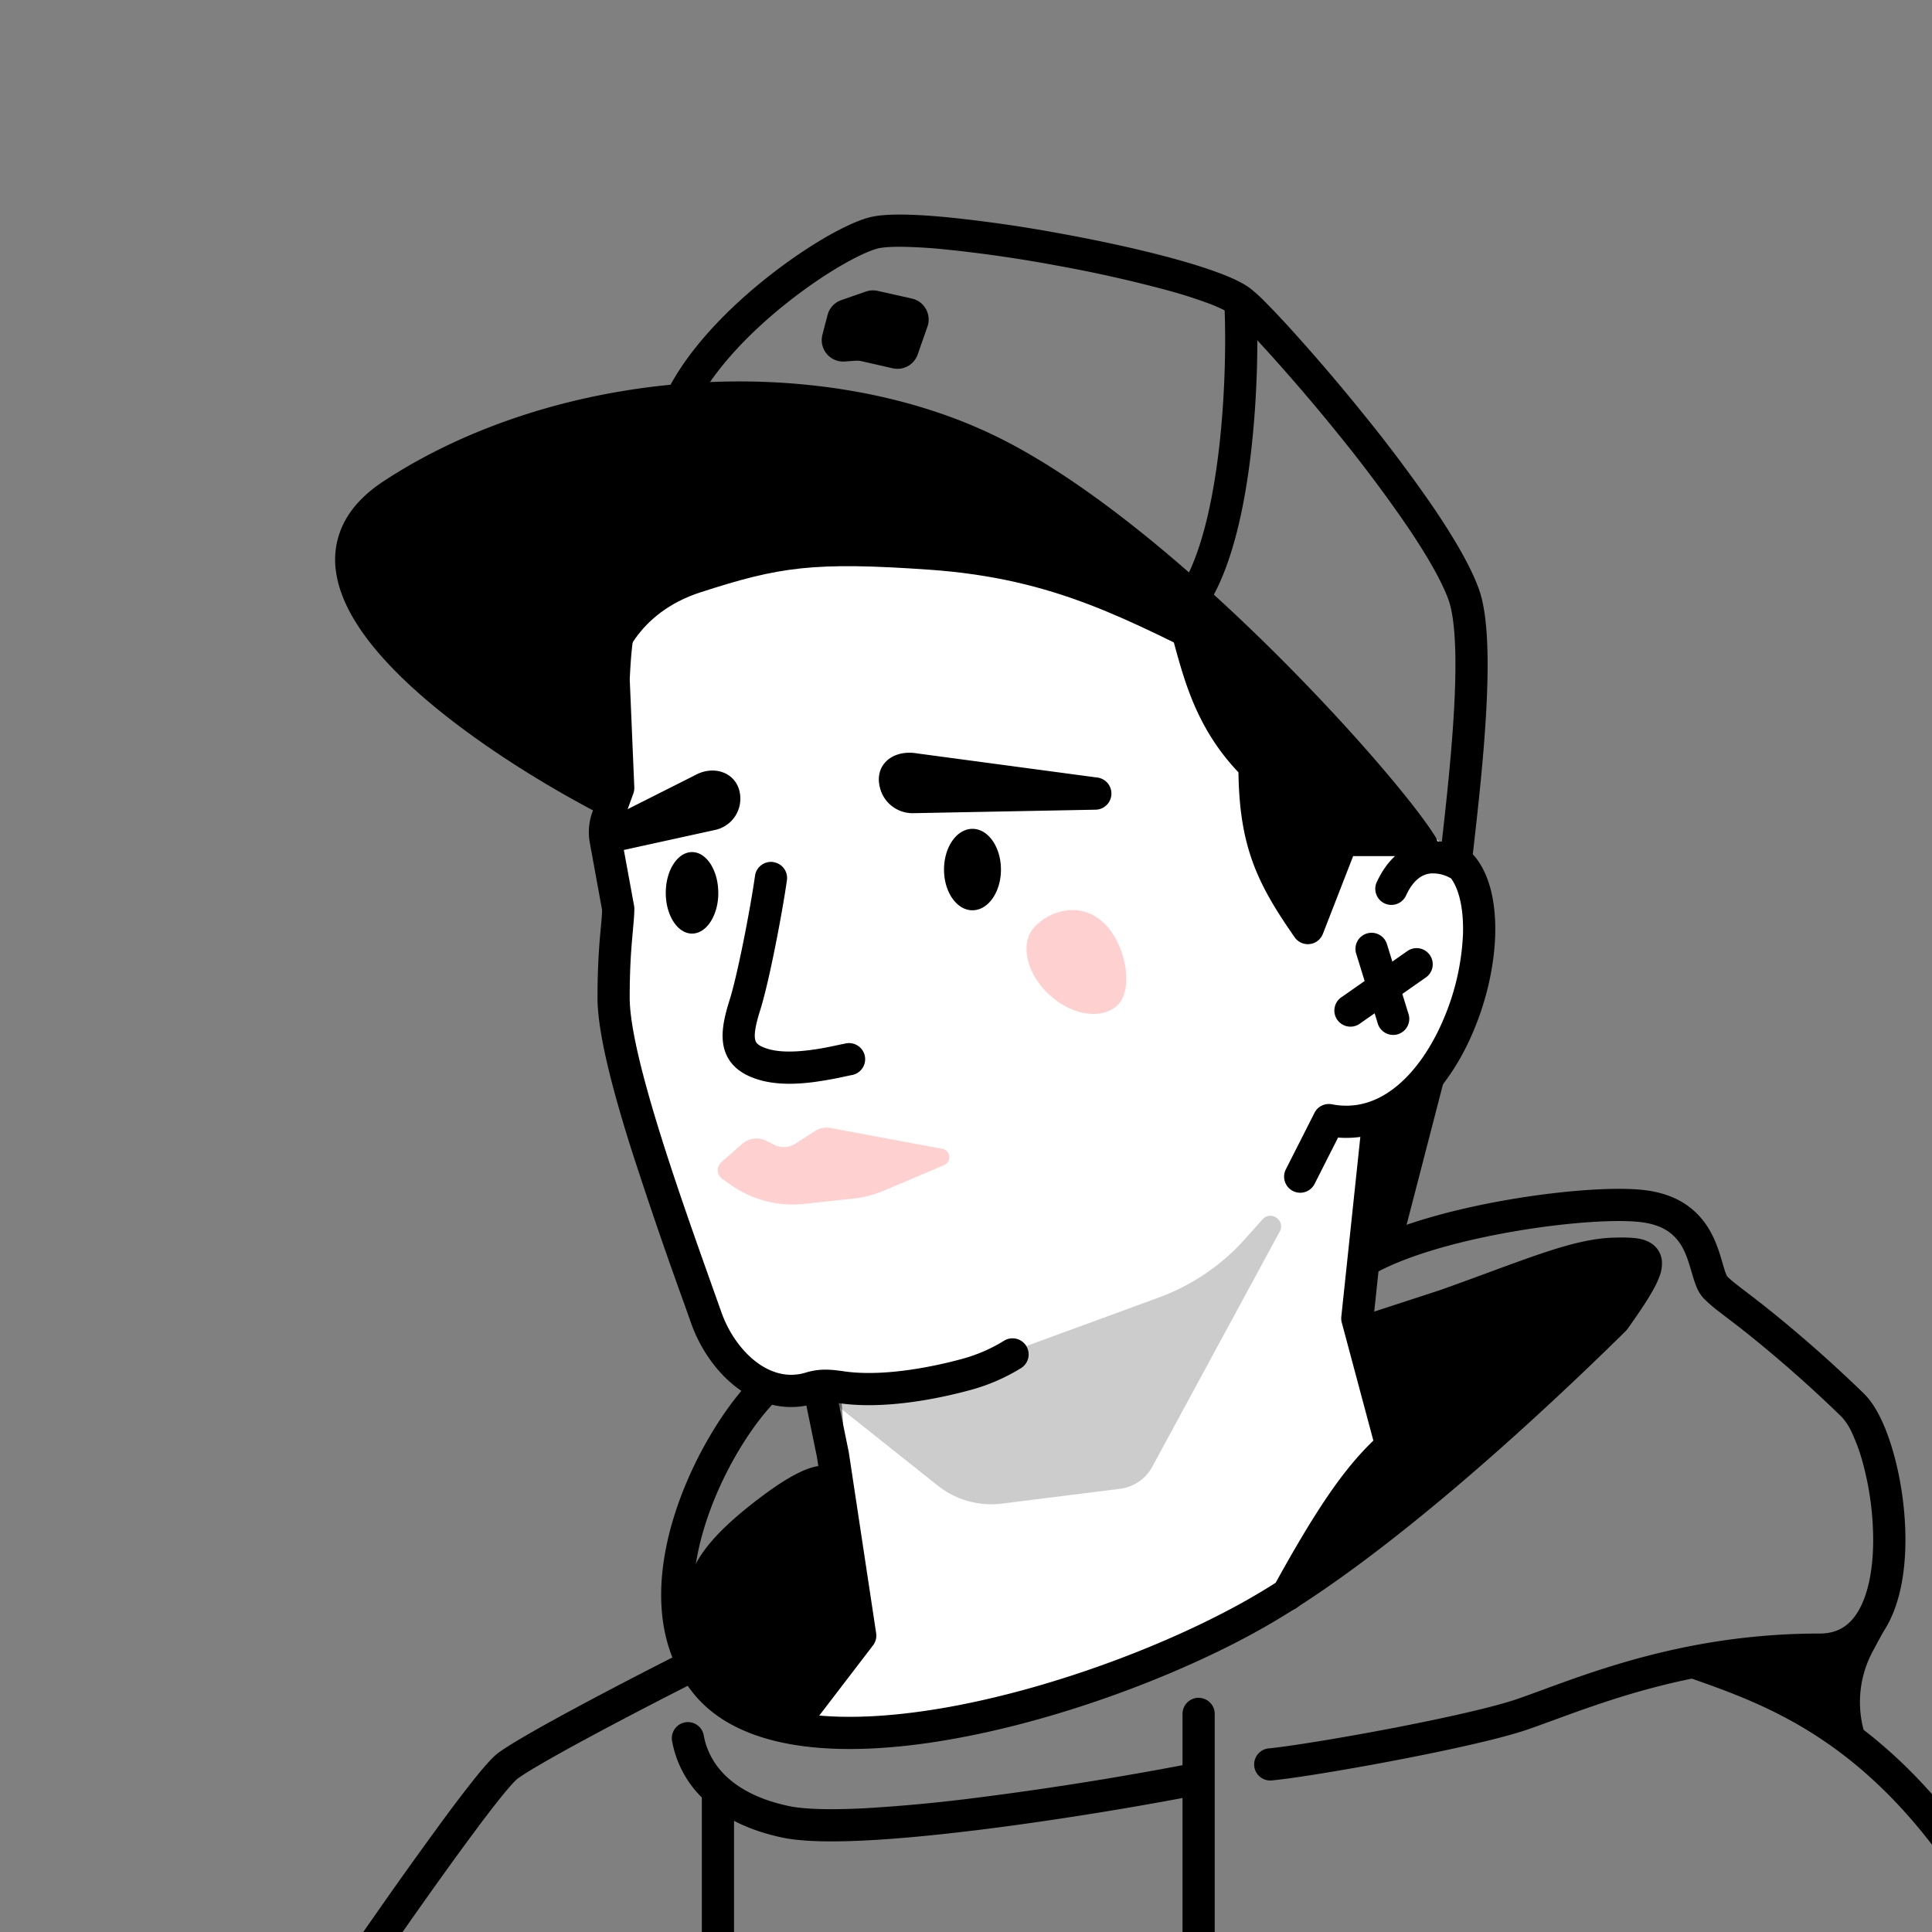 <svg xmlns="http://www.w3.org/2000/svg" width="45" height="45" fill="none"><rect width="100%" height="100%" fill="#808080" stroke="none"/><g clip-path="url(#a)"><path fill="#fff" d="m19.957 38.277-1.323 1.97 1.79-.1 4.465-.79 5.471-2.39 3.006-3.39-1.721-3.071 1.259-4.79 1.001-1.08.695-2.866-.402-1.635-.832-.662-4.47-4.932-5.317-2.158-9.45.823.125 6.267.22 1.608-.22 2.296 2.3 7.215 1.004 1.52h2.013l.386 6.165Z"/><path fill="#000" fill-rule="evenodd" d="M22.966 13.19c-2.051-.532-4.245-.793-6.119-.724-.539.02-.922.19-1.205.427-.288.243-.494.576-.639.95-.266.687-.306 1.44-.33 1.874l-.005.11.106 2.511a.375.375 0 0 1-.022.144l-.25.687a.626.626 0 0 0-.027.326l.294 1.602a.373.373 0 0 1 .006.068c0 .141-.016.312-.034.51l-.021.24c-.027.315-.053.735-.053 1.32 0 .674.3 1.867.734 3.248.376 1.2.837 2.494 1.242 3.632l.162.456c.167.469.464.893.821 1.16.352.262.742.36 1.14.24.346-.106.619-.068.886-.031l.026.004c.882.122 1.997-.094 2.703-.285a3.694 3.694 0 0 0 1.014-.436.375.375 0 1 1 .378.648 4.433 4.433 0 0 1-1.196.512c-.727.197-1.963.447-3.002.304-.284-.04-.41-.054-.591.001-.674.206-1.308.016-1.806-.356-.493-.368-.871-.923-1.08-1.51l-.161-.455a105.14 105.14 0 0 1-1.252-3.66c-.427-1.36-.768-2.664-.768-3.472 0-.61.028-1.05.055-1.383l.026-.288a5.41 5.41 0 0 0 .026-.367l-.286-1.567a1.375 1.375 0 0 1 .06-.717l.224-.617-.104-2.456v-.038l.007-.121c.021-.426.066-1.301.379-2.108.175-.453.442-.906.855-1.253.418-.353.964-.578 1.661-.604 1.956-.071 4.222.2 6.334.747 2.108.546 4.095 1.374 5.471 2.436a36.32 36.32 0 0 1 3.068 2.694c.437.429.815.823 1.096 1.14.14.159.26.302.35.422.082.108.17.235.21.35a.375.375 0 1 1-.71.247 1.365 1.365 0 0 0-.099-.145 6.399 6.399 0 0 0-.312-.376c-.266-.3-.631-.682-1.06-1.103a35.563 35.563 0 0 0-3.001-2.635c-1.265-.977-3.145-1.771-5.2-2.304Z" clip-rule="evenodd"/><path fill="#000" fill-rule="evenodd" d="M33.237 19.6c.422-.046.805.116 1.032.272a.41.41 0 0 1 .075.069c.377.452.502 1.142.482 1.836-.021.71-.196 1.5-.5 2.224-.301.722-.742 1.405-1.316 1.875-.513.422-1.138.675-1.844.62l-.547 1.08a.375.375 0 0 1-.669-.34l.667-1.316c.075-.15.24-.23.405-.199.566.109 1.07-.06 1.512-.424.451-.37.83-.938 1.1-1.585a5.66 5.66 0 0 0 .442-1.957c.017-.594-.093-1.041-.276-1.293a.822.822 0 0 0-.482-.117c-.16.018-.379.11-.564.502a.375.375 0 1 1-.678-.319c.28-.596.705-.879 1.16-.928Z" clip-rule="evenodd"/><path fill="#000" fill-rule="evenodd" d="M31.836 21.743a.375.375 0 0 1 .469.248l.498 1.614a.375.375 0 1 1-.716.221l-.499-1.614a.375.375 0 0 1 .248-.469Z" clip-rule="evenodd"/><path fill="#000" fill-rule="evenodd" d="M33.303 22.244a.375.375 0 0 1-.092.523l-1.531 1.071a.375.375 0 1 1-.43-.614l1.53-1.072a.375.375 0 0 1 .523.092Zm-10.53-11.456C18.841 8.923 13.14 9.35 9.353 11.83c-.35.229-.558.462-.672.686a1.14 1.14 0 0 0-.11.704c.075.525.454 1.137 1.077 1.789 1.234 1.291 3.236 2.545 4.736 3.318a.375.375 0 0 1-.344.667c-1.527-.787-3.615-2.086-4.934-3.467-.654-.684-1.168-1.438-1.278-2.2a1.892 1.892 0 0 1 .185-1.153c.188-.367.5-.69.93-.971 3.997-2.618 9.975-3.072 14.152-1.091 2.086.99 4.446 2.979 6.378 4.873 1.93 1.893 3.486 3.743 3.951 4.49a.375.375 0 1 1-.636.396c-.416-.668-1.92-2.467-3.84-4.35-1.92-1.883-4.207-3.798-6.175-4.732Z" clip-rule="evenodd"/><path fill="#000" d="M9.148 11.515c-3.114 2.04 2.037 5.584 5.064 7.145l.154-2.682c.034-.528.472-1.703 1.947-2.181 1.844-.597 2.631-.716 5.328-.528 2.986.208 4.64 1.19 6.95 2.307 1.836.887 3.95 3.203 4.503 4.077-.914-1.446-6.123-7.289-10.16-9.203-4.055-1.924-9.894-1.483-13.786 1.065Z"/><path fill="#000" fill-rule="evenodd" d="M28.402 6.36c.283.107.536.223.71.35a4 4 0 0 1 .408.376c.169.171.377.392.61.65a45.366 45.366 0 0 1 1.611 1.889 34.05 34.05 0 0 1 1.638 2.183c.477.703.876 1.38 1.068 1.915.124.347.177.82.195 1.327.019.517 0 1.105-.036 1.702-.066 1.077-.195 2.207-.289 3.036l-.03.26a.375.375 0 1 1-.745-.083l.03-.261c.094-.831.22-1.942.285-2.998.036-.585.053-1.147.036-1.63-.017-.49-.07-.867-.153-1.1-.157-.44-.51-1.052-.982-1.746a33.286 33.286 0 0 0-1.6-2.134 44.734 44.734 0 0 0-1.872-2.17c0 .746-.039 1.647-.141 2.548-.148 1.308-.437 2.681-.984 3.571a.375.375 0 1 1-.639-.392c.454-.74.731-1.969.878-3.264.133-1.178.154-2.358.124-3.16a3.735 3.735 0 0 0-.386-.167 11.419 11.419 0 0 0-.96-.304 31.179 31.179 0 0 0-2.58-.576 31.83 31.83 0 0 0-2.607-.375 11.705 11.705 0 0 0-.992-.059c-.282-.002-.468.016-.564.042-.184.05-.487.186-.867.409-.374.219-.802.51-1.231.85-.866.686-1.702 1.548-2.13 2.406a.375.375 0 1 1-.671-.336c.5-1 1.433-1.943 2.335-2.658.455-.361.912-.671 1.317-.91.4-.233.77-.41 1.052-.485.2-.054.47-.07.765-.068.303.002.662.025 1.056.062a32.58 32.58 0 0 1 2.671.385c.938.171 1.874.377 2.646.59.386.107.735.216 1.024.326Zm-9.383 25.669a.375.375 0 0 1 .443.292l.303 1.48a.43.43 0 0 1 .004.018l.638 4.22a.375.375 0 0 1-.073.285l-1.522 1.988a.375.375 0 1 1-.596-.456l1.426-1.862-.613-4.053-.302-1.47a.375.375 0 0 1 .292-.442Zm13.126-6.337a.375.375 0 0 1 .334.413l-.484 4.571.775 2.901a.375.375 0 0 1-.11.375c-.655.593-1.25 1.382-2.349 3.381a.375.375 0 0 1-.657-.361c1.024-1.864 1.651-2.757 2.334-3.418l-.736-2.751a.376.376 0 0 1-.01-.137l.491-4.64a.375.375 0 0 1 .412-.334Z" clip-rule="evenodd"/><path fill="#000" fill-rule="evenodd" d="M38.5 30.053c-.13.234-.328.53-.592.9a.372.372 0 0 1-.042.05c-1.687 1.662-5.395 5.17-8.396 6.885-1.881 1.075-4.62 2.125-7.155 2.594-1.267.235-2.503.327-3.565.195-1.058-.132-1.994-.495-2.588-1.221-.928-1.135-.89-2.646-.511-3.971.381-1.333 1.134-2.58 1.794-3.29a.375.375 0 1 1 .55.512c-.579.62-1.274 1.763-1.623 2.984-.352 1.23-.328 2.436.37 3.29.423.516 1.138.831 2.1.952.959.12 2.111.038 3.337-.188 2.45-.454 5.11-1.474 6.919-2.508 2.89-1.652 6.514-5.067 8.218-6.745a9.62 9.62 0 0 0 .53-.804 2.23 2.23 0 0 0 .058-.111 5.134 5.134 0 0 0-.293 0c-.392.009-.847.121-1.471.331-.345.116-.722.255-1.154.414-.357.131-.753.277-1.2.436l-.009.003-1.813.592a.375.375 0 1 1-.233-.713l1.809-.59c.422-.15.812-.294 1.17-.426.446-.164.842-.31 1.19-.427.637-.214 1.182-.358 1.694-.37.216-.005.442-.007.618.032.092.02.209.06.31.146a.544.544 0 0 1 .187.369.825.825 0 0 1-.053.347c-.036.104-.09.215-.156.332Zm-.432-.457h-.002.002Z" clip-rule="evenodd"/><path fill="#000" d="M19.593 35.413v-.691s.18-1.387-1.822.11c-2.003 1.498-1.961 2.258-1.616 3.717.345 1.46 3.063 2.151 3.713-.236l-.275-2.9Z"/><path fill="#000" fill-rule="evenodd" d="M35.342 28.669c-1.224.205-2.47.537-3.258.957a.375.375 0 1 1-.353-.662c.897-.478 2.24-.825 3.487-1.035 1.244-.208 2.465-.292 3.125-.204.435.058.773.203 1.035.411.26.207.425.458.536.697.098.21.16.424.207.586l.015.051c.026.089.046.154.066.203.016.039.026.053.026.055.052.055.135.125.288.243l.151.116c.126.096.277.212.452.35a31.285 31.285 0 0 1 2.288 2.016c.163.156.299.374.411.61.115.241.215.524.298.828.167.607.27 1.326.265 2.02-.005.685-.117 1.385-.413 1.927-.31.564-.827.96-1.578.96-2.739 0-4.756.738-6.21 1.27-.203.074-.394.144-.574.207-.602.211-1.83.482-3.02.711-1.195.23-2.395.427-2.954.483a.375.375 0 1 1-.076-.746c.524-.053 1.696-.244 2.888-.473 1.199-.231 2.372-.493 2.913-.683.174-.06.36-.129.56-.202 1.456-.534 3.593-1.317 6.474-1.317.433 0 .719-.205.919-.57.212-.388.316-.946.32-1.573a6.928 6.928 0 0 0-.237-1.816 4.335 4.335 0 0 0-.252-.704 1.383 1.383 0 0 0-.252-.39 30.598 30.598 0 0 0-2.235-1.97c-.17-.134-.312-.242-.435-.336a35.443 35.443 0 0 1-.162-.125 3.165 3.165 0 0 1-.382-.33.91.91 0 0 1-.168-.28 3.007 3.007 0 0 1-.09-.272l-.015-.05c-.05-.168-.096-.327-.168-.483a1.137 1.137 0 0 0-.322-.425c-.142-.113-.35-.213-.668-.255-.545-.073-1.675-.006-2.902.2Zm-7.424 10.877c.207 0 .375.168.375.375v7.947a.375.375 0 0 1-.75 0V39.92c0-.207.168-.375.375-.375Z" clip-rule="evenodd"/><path fill="#000" fill-rule="evenodd" d="M15.957 40.117c.204-.036.399.1.435.304.044.248.162.573.445.875.282.3.75.602 1.53.769.37.079.993.093 1.789.052a37.44 37.44 0 0 0 2.638-.25 78.38 78.38 0 0 0 4.862-.774.375.375 0 0 1 .145.736c-1.074.21-3.021.545-4.913.782-.946.118-1.883.213-2.693.255-.8.041-1.51.034-1.985-.068-.906-.194-1.518-.56-1.92-.989a2.467 2.467 0 0 1-.636-1.257.375.375 0 0 1 .303-.435Zm.504-1.494a.375.375 0 0 1-.166.503c-.58.292-1.49.759-2.334 1.21-.855.457-1.613.881-1.91 1.095l-.007.006a1.645 1.645 0 0 0-.098.097c-.06.066-.135.153-.224.26a24.42 24.42 0 0 0-.65.844c-.506.678-1.127 1.55-1.748 2.437a284.902 284.902 0 0 0-2.764 4.028.375.375 0 1 1-.623-.418c.29-.432 1.527-2.261 2.772-4.04a111.49 111.49 0 0 1 1.76-2.456c.257-.343.486-.641.673-.87a6.71 6.71 0 0 1 .254-.294c.07-.075.145-.151.218-.203.346-.25 1.154-.699 1.994-1.148.85-.454 1.766-.924 2.35-1.218a.375.375 0 0 1 .503.167Zm22.659-.024a.375.375 0 0 1 .48-.228l.1.036c1.707.605 4.174 1.48 6.473 4.91a.375.375 0 1 1-.622.418c-2.162-3.224-4.44-4.032-6.096-4.62a40.092 40.092 0 0 1-.106-.037.375.375 0 0 1-.228-.479Z" clip-rule="evenodd"/><path fill="#000" d="M32.526 33.445c-1.273 1.088-1.881 2.713-2.058 3.299 2.156-.332 7.243-6.072 7.674-6.536.345-.372.033-.838 0-1.148-1.665.235-3.512 1.148-4.744 1.734l-1.697.203.495.817.33 1.63Z"/><path fill="#000" fill-rule="evenodd" d="M16.722 41.356c.207 0 .375.168.375.375v7.643a.375.375 0 0 1-.75 0v-7.643c0-.207.168-.375.375-.375Z" clip-rule="evenodd"/><path fill="#FED1D0" d="M26.056 23.383c-.345.38-1.065.288-1.607-.206-.543-.493-.703-1.2-.358-1.58.345-.379 1.052-.614 1.595-.121.542.493.715 1.528.37 1.907Z"/><path fill="#000" d="M21.988 20.254c0-.524.296-.949.663-.949.366 0 .663.425.663.949s-.297.948-.663.948c-.367 0-.663-.424-.663-.948Zm-5.258.543c0-.524-.273-.95-.611-.95-.338 0-.612.426-.612.95 0 .523.274.948.612.948.338 0 .612-.425.612-.948Zm4.561-1.857 4.237-.081a.376.376 0 0 0 .048-.746l-4.21-.564c-.571-.1-1.025.268-.863.826.1.348.427.581.788.565Zm-4.631.39-2.278.5a.392.392 0 0 1-.277-.724l2.072-1.044c.497-.281 1.07-.025 1.067.546a.743.743 0 0 1-.584.722Z"/><path fill="#000" fill-rule="evenodd" d="M18.01 20.08a.374.374 0 0 1 .319.423c-.113.794-.418 2.378-.62 3.017-.123.387-.146.59-.118.702.012.05.04.134.306.212.263.077.611.07.964.025.257-.032.48-.08.654-.117a8.36 8.36 0 0 1 .174-.036.375.375 0 1 1 .14.736l-.128.027a9.067 9.067 0 0 1-.745.134c-.381.05-.855.072-1.27-.05-.412-.12-.725-.348-.824-.752-.083-.34.013-.732.131-1.107.184-.579.482-2.114.593-2.896a.375.375 0 0 1 .425-.319Z" clip-rule="evenodd"/><path fill="#FED1D0" d="m19.346 26.274 2.602.484a.2.2 0 0 1 .042.38l-1.404.595a2.5 2.5 0 0 1-.708.184l-1.15.124a2.5 2.5 0 0 1-1.716-.45l-.188-.133a.25.25 0 0 1-.02-.392l.488-.425a.5.5 0 0 1 .554-.07l.184.093a.5.5 0 0 0 .495-.025l.46-.295a.5.5 0 0 1 .361-.07Z"/><path fill="#000" d="M29.22 17.835c-1.16-1.149-1.328-2.41-1.64-3.39 1.32.574 3.92 3.604 5.334 5.122H31.26l-.798 2.05c-.853-1.227-1.242-2.026-1.242-3.782Z"/><path fill="#000" fill-rule="evenodd" d="M27.328 14.167a.375.375 0 0 1 .4-.065c.385.167.831.495 1.288.888.463.399.965.887 1.464 1.4a86.51 86.51 0 0 1 1.926 2.067c.287.316.552.607.782.854a.375.375 0 0 1-.274.63h-1.397l-.705 1.812a.375.375 0 0 1-.657.078c-.432-.62-.766-1.16-.987-1.78-.21-.59-.31-1.23-.322-2.062-.943-.99-1.24-2.068-1.475-2.915a10.7 10.7 0 0 0-.15-.514.375.375 0 0 1 .107-.393Zm.89 1.136c.222.752.517 1.524 1.266 2.265.071.07.111.166.111.267 0 .85.094 1.443.28 1.964.12.34.285.66.5 1.008l.536-1.376a.375.375 0 0 1 .35-.24h.799l-.223-.244a84.475 84.475 0 0 0-1.894-2.033 22.919 22.919 0 0 0-1.416-1.355 10.09 10.09 0 0 0-.309-.256Z" clip-rule="evenodd"/><path fill="#000" d="m32.283 26.108 1.516-1.583-1.168 4.51-.649.325.3-3.252Z"/><path fill="#000" d="m21.842 34.602-2.67-2.122 2.383-.18 1.925-.792 3.51-1.286a5 5 0 0 0 2.012-1.367l.403-.452c.19-.213.528.01.41.268l-2.975 5.49a1 1 0 0 1-.755.517l-2.75.344a2 2 0 0 1-1.493-.42Z" opacity=".2"/><path fill="#000" d="m40.158 38.818 3.378 1.985-.138-.546a2.5 2.5 0 0 1 .224-1.799l.31-.575-2.407.651-1.367.284ZM20.169 6.79l-.573.2a.5.5 0 0 0-.32.345l-.12.46a.5.5 0 0 0 .52.625l.248-.018a.5.5 0 0 1 .15.012l.717.164a.5.5 0 0 0 .584-.322l.227-.649a.5.5 0 0 0-.363-.653l-.797-.179a.5.5 0 0 0-.273.016Z"/></g><defs><clipPath id="a"><path fill="#fff" d="M45 0H0v45h45z"/></clipPath></defs></svg>